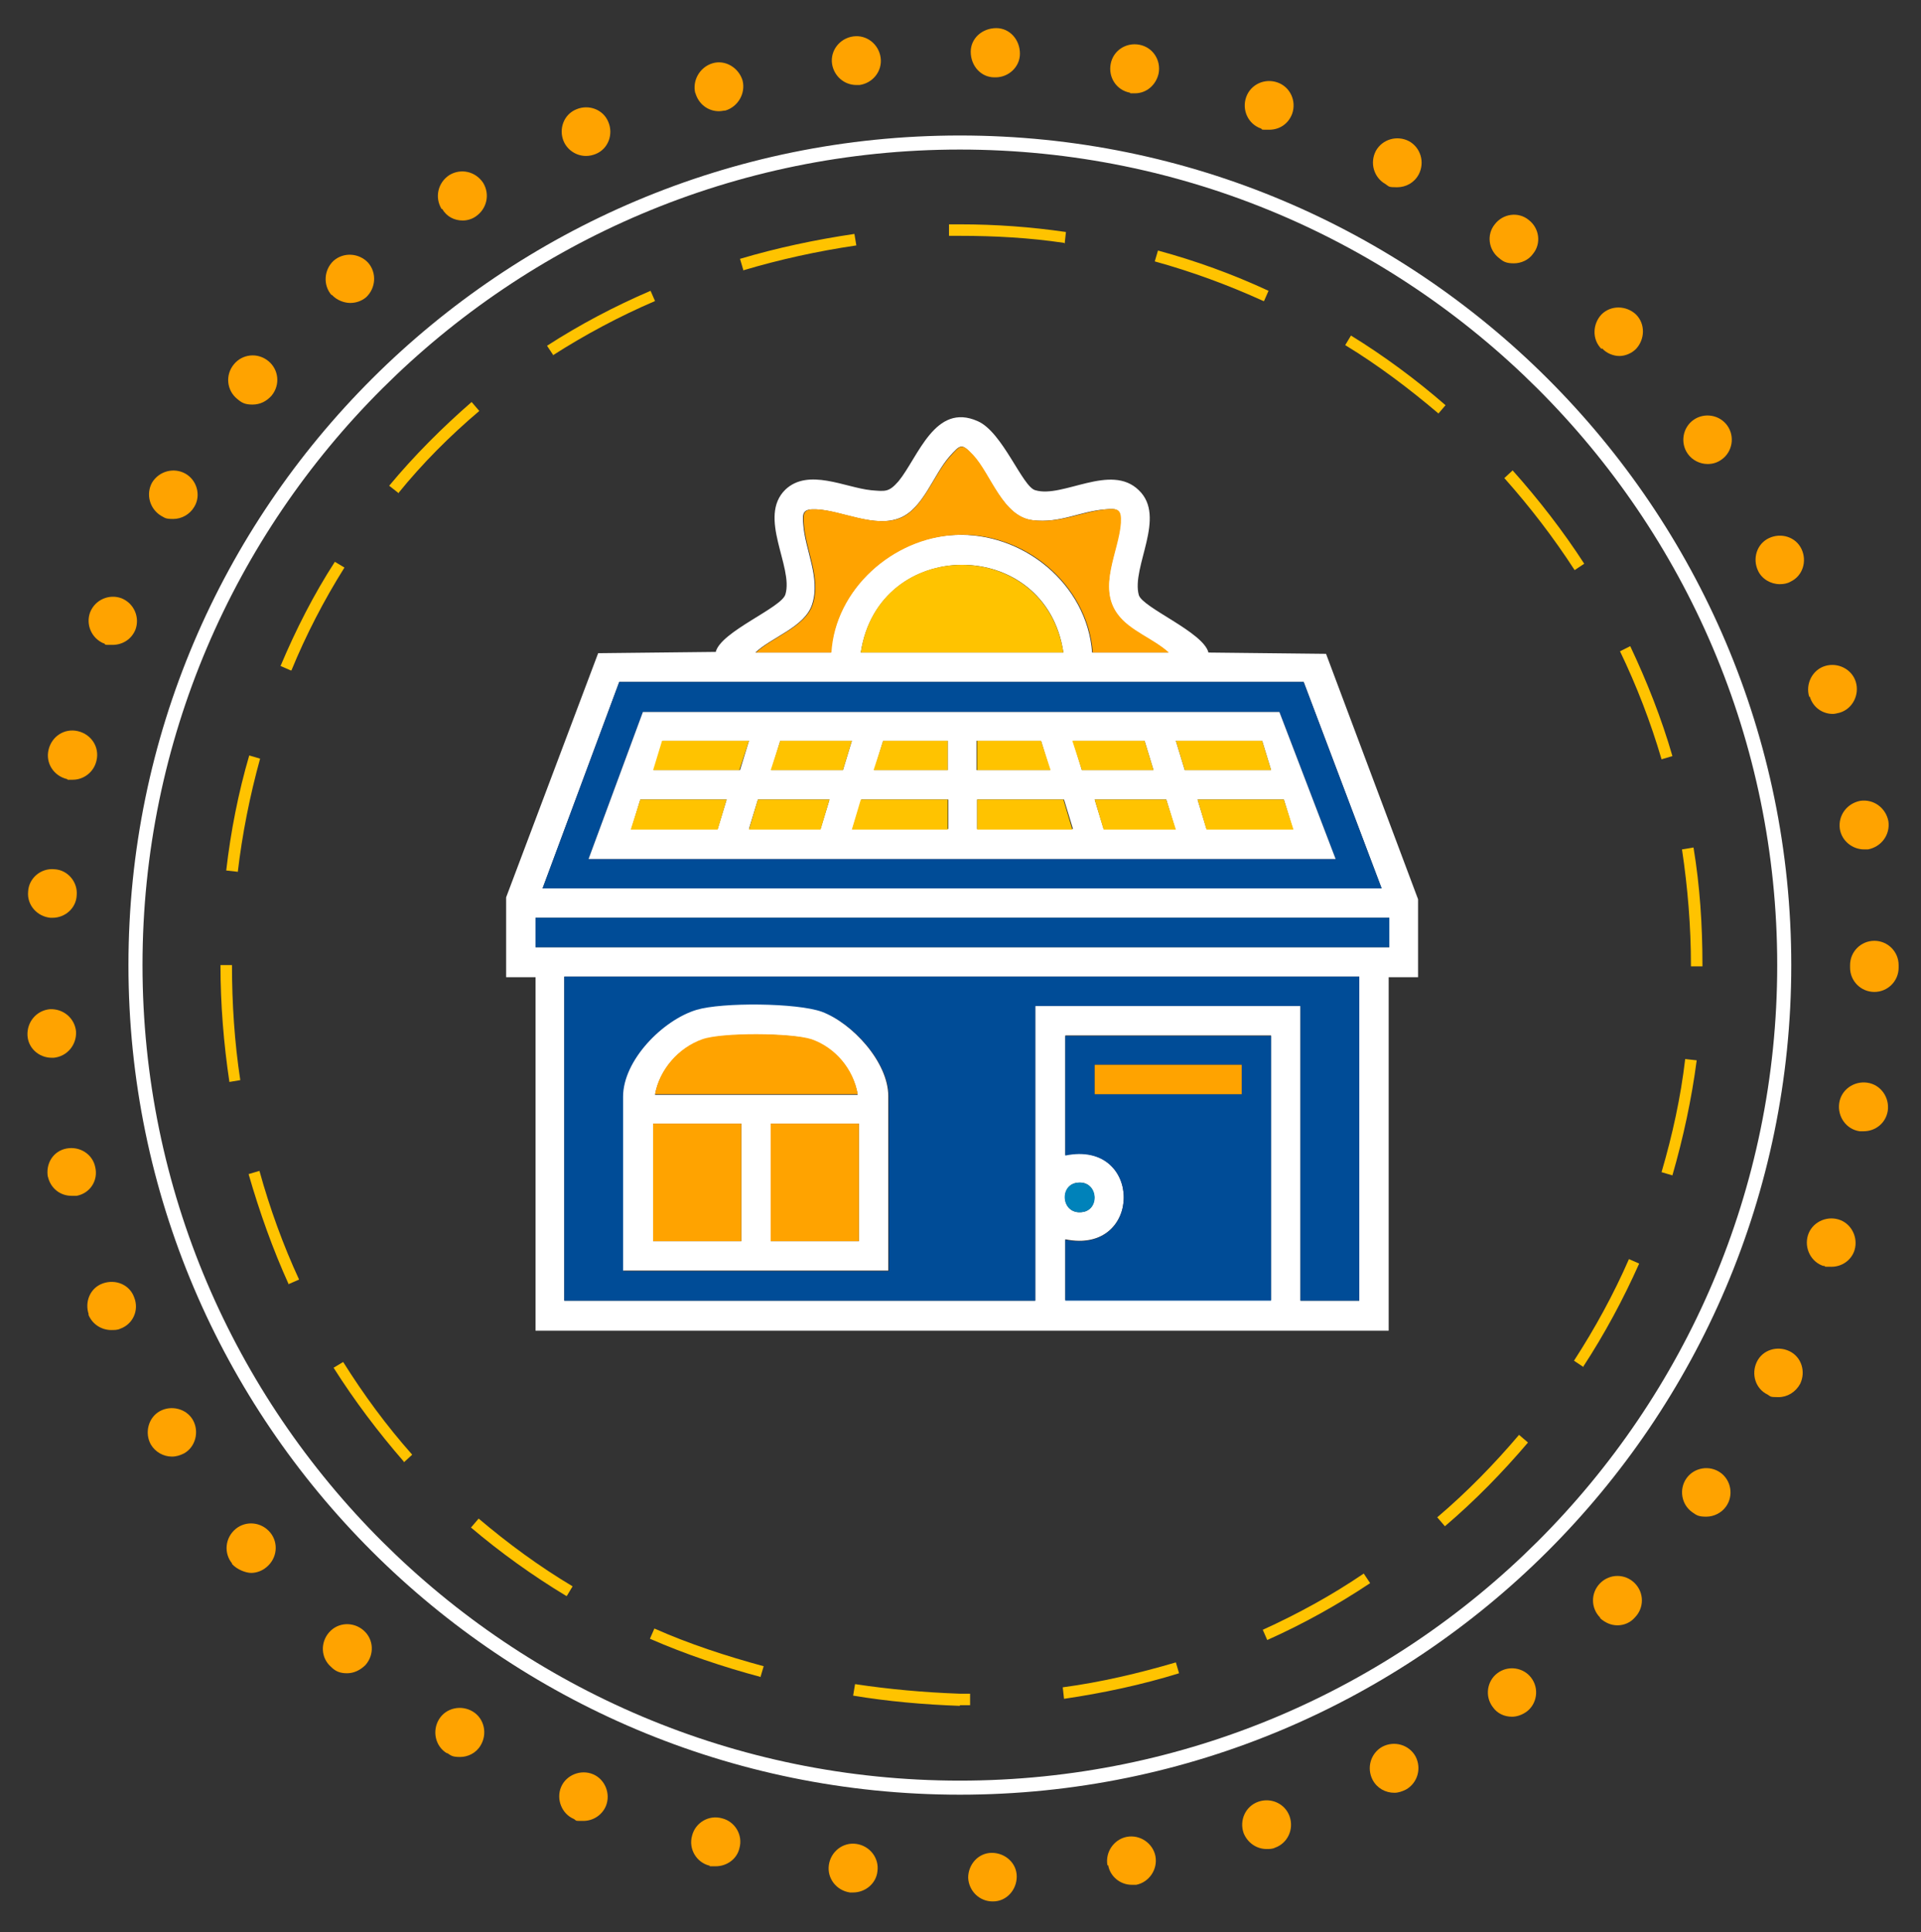 <?xml version="1.0" encoding="UTF-8"?>
<svg id="Layer_1" xmlns="http://www.w3.org/2000/svg" version="1.1" viewBox="0 0 300.6 302.3">
  <rect x="0" y="0" width="300.6" height="302.3" fill="#333333" stroke="none"/>
  <!-- Generator: Adobe Illustrator 29.0.1, SVG Export Plug-In . SVG Version: 2.1.0 Build 192)  -->
  <defs>
    <style>
      .st0 {
        fill: #004c97;
      }

      .st1 {
        fill: #ffc300;
      }

      .st2 {
        fill: #fff;
      }

      .st3 {
        fill: #ffa300;
      }

      .st4 {
        fill: #0082ba;
      }
    </style>
  </defs>
  <path class="st3" d="M155.6,12.1c-2.1,0-3.7-1.8-3.7-4,0-2.1,1.8-3.7,4-3.7,2.1,0,3.7,1.8,3.7,4,0,2.1-1.8,3.7-3.8,3.7s0,0-.1,0ZM130.2,10c-.3-2.1,1.2-4,3.3-4.3,2.1-.3,4,1.2,4.3,3.3.3,2.1-1.2,4-3.3,4.3-.2,0-.3,0-.5,0-1.9,0-3.5-1.4-3.8-3.3ZM176.8,14.5c-2.1-.4-3.4-2.4-3-4.5s2.4-3.4,4.5-3c2.1.4,3.4,2.4,3,4.5-.4,1.8-1.9,3.1-3.7,3.1s-.5,0-.7,0ZM108.8,14.6c-.5-2,.7-4.1,2.7-4.7s4.1.7,4.7,2.7c.5,2-.7,4.1-2.7,4.7-.3,0-.6.1-1,.1-1.7,0-3.2-1.1-3.7-2.9ZM197.3,20.1c-2-.7-3-2.9-2.3-4.9.7-2,2.9-3,4.9-2.3,2,.7,3,2.9,2.3,4.9-.6,1.6-2,2.5-3.6,2.5s-.9,0-1.3-.2h0ZM88.2,22.1c-.8-1.9,0-4.2,2-5,1.9-.8,4.2,0,5,2,.8,1.9,0,4.2-2,5-.5.2-1,.3-1.5.3-1.5,0-2.9-.9-3.5-2.3ZM216.8,28.8c-1.8-1-2.5-3.3-1.5-5.2,1-1.8,3.3-2.5,5.2-1.5,1.8,1,2.5,3.3,1.5,5.2-.7,1.3-2,2-3.4,2s-1.2-.1-1.8-.5ZM69.1,32.7c-1.1-1.8-.6-4.1,1.2-5.3,1.8-1.1,4.1-.6,5.3,1.2,1.1,1.8.6,4.1-1.2,5.3-.6.4-1.3.6-2,.6-1.3,0-2.5-.6-3.2-1.8ZM234.6,40.4c-1.7-1.3-2-3.7-.7-5.3,1.3-1.7,3.7-2,5.3-.7,1.7,1.3,2,3.7.7,5.3-.7,1-1.9,1.5-3,1.5s-1.6-.2-2.3-.8ZM51.9,46.2c-1.4-1.6-1.2-4,.3-5.4,1.6-1.4,4-1.2,5.4.3,1.4,1.6,1.2,4-.3,5.4-.7.6-1.6.9-2.5.9s-2.1-.4-2.9-1.3ZM250.6,54.6c-1.5-1.5-1.4-3.9,0-5.4,1.5-1.5,3.9-1.4,5.4,0,1.5,1.5,1.4,3.9,0,5.4-.7.7-1.7,1.1-2.6,1.1s-2-.4-2.7-1.2ZM37.1,62.4c-1.6-1.3-1.9-3.7-.5-5.4,1.3-1.6,3.7-1.9,5.4-.5,1.6,1.3,1.9,3.7.5,5.4-.8.9-1.8,1.4-3,1.4s-1.7-.3-2.4-.9ZM264.1,71c-1.2-1.7-.8-4.1.9-5.3,1.7-1.2,4.1-.8,5.3.9,1.2,1.7.8,4.1-.9,5.3-.7.5-1.4.7-2.2.7-1.2,0-2.4-.6-3.1-1.6ZM25.2,80.7c-1.8-1.1-2.4-3.4-1.4-5.2,1.1-1.8,3.4-2.4,5.2-1.4,1.8,1,2.5,3.4,1.4,5.2-.7,1.2-2,1.9-3.3,1.9s-1.3-.2-1.9-.5ZM275.1,89.3c-.9-1.9-.2-4.2,1.7-5.1,1.9-.9,4.2-.2,5.1,1.7.9,1.9.2,4.2-1.7,5.1-.5.3-1.1.4-1.7.4-1.4,0-2.8-.8-3.4-2.1ZM16.3,100.7c-2-.8-2.9-3-2.2-4.9.8-2,3-2.9,4.9-2.2,2,.8,2.9,3,2.2,4.9-.6,1.5-2,2.4-3.6,2.4s-.9,0-1.4-.3ZM283.1,109c-.6-2,.5-4.2,2.5-4.8,2-.6,4.2.5,4.8,2.5.6,2-.5,4.2-2.5,4.8-.4.1-.8.2-1.1.2-1.6,0-3.1-1-3.6-2.7ZM10.5,121.9c-2.1-.5-3.4-2.5-2.9-4.6.5-2.1,2.5-3.4,4.6-2.9s3.4,2.5,2.9,4.6c-.4,1.8-2,3-3.7,3s-.5,0-.8,0ZM287.9,129.7c-.3-2.1,1.1-4,3.2-4.4,2.1-.3,4,1.1,4.4,3.2.3,2.1-1.1,4-3.2,4.4-.2,0-.4,0-.6,0-1.8,0-3.5-1.3-3.8-3.2ZM7.9,143.6c-2.1-.2-3.7-2-3.5-4.1.1-2.1,2-3.7,4.1-3.5,2.1.1,3.7,2,3.5,4.1-.1,2-1.8,3.5-3.8,3.5s-.2,0-.3,0ZM293.3,155.2c-2.1,0-3.8-1.7-3.8-3.8v-.4c0-2.1,1.7-3.8,3.8-3.8s3.8,1.7,3.8,3.8,0,.2,0,.2,0,.1,0,.2h0c0,2.1-1.7,3.8-3.8,3.8h0ZM4.3,162c-.1-2.1,1.4-3.9,3.5-4.1,2.1-.1,3.9,1.4,4.1,3.5.1,2.1-1.4,3.9-3.5,4.1,0,0-.2,0-.3,0-2,0-3.7-1.5-3.8-3.5ZM291,177c-2.1-.3-3.5-2.3-3.2-4.4.3-2.1,2.3-3.5,4.4-3.2,2.1.3,3.5,2.3,3.2,4.4-.3,1.9-1.9,3.2-3.8,3.2s-.4,0-.6,0ZM7.5,184.2c-.4-2.1.8-4.1,2.9-4.5,2.1-.4,4.1.9,4.5,2.9.5,2.1-.8,4.1-2.9,4.5-.3,0-.5,0-.8,0-1.8,0-3.3-1.2-3.7-3ZM285.4,198.1c-2-.6-3.1-2.8-2.5-4.8.6-2,2.8-3.1,4.8-2.5,2,.6,3.1,2.8,2.5,4.8-.5,1.6-2,2.6-3.6,2.6s-.8,0-1.2-.2h0ZM13.9,205.7c-.7-2,.2-4.2,2.2-4.9,2-.7,4.2.2,4.9,2.2.8,2-.2,4.2-2.2,4.9-.4.2-.9.2-1.4.2-1.5,0-3-.9-3.6-2.5h0ZM276.6,218.2c-1.9-.9-2.6-3.2-1.7-5.1.9-1.9,3.2-2.6,5.1-1.7,1.9.9,2.6,3.2,1.7,5.1-.7,1.3-2,2.1-3.4,2.1s-1.2-.1-1.7-.4ZM23.6,226c-1-1.8-.4-4.2,1.4-5.2,1.8-1,4.2-.4,5.2,1.4,1,1.8.4,4.2-1.4,5.2-.6.3-1.2.5-1.9.5-1.3,0-2.6-.7-3.3-1.9ZM264.8,236.6c-1.7-1.2-2.1-3.6-.9-5.3,1.2-1.7,3.6-2.1,5.3-.9,1.7,1.2,2.1,3.6.9,5.3-.7,1-1.9,1.6-3.1,1.6s-1.5-.2-2.2-.7ZM36.3,244.6c-1.3-1.6-1.1-4,.6-5.4,1.6-1.3,4-1.1,5.4.6,1.3,1.6,1.1,4-.6,5.4-.7.6-1.6.9-2.4.9s-2.2-.5-3-1.4ZM250.4,253.1c-1.5-1.5-1.5-3.9,0-5.4,1.5-1.5,3.9-1.5,5.4,0,1.5,1.5,1.5,3.9,0,5.4-.7.8-1.7,1.2-2.7,1.2s-1.9-.4-2.7-1.1ZM51.8,260.8c-1.6-1.4-1.7-3.8-.3-5.4,1.4-1.6,3.8-1.7,5.4-.3,1.6,1.4,1.7,3.8.3,5.4-.8.8-1.8,1.3-2.9,1.3s-1.8-.3-2.5-1ZM233.6,267.1c-1.3-1.7-.9-4.1.7-5.3,1.7-1.3,4.1-.9,5.3.7,1.3,1.7.9,4.1-.7,5.3-.7.5-1.5.8-2.3.8-1.2,0-2.3-.5-3-1.5ZM69.9,274.3c-1.8-1.1-2.3-3.5-1.2-5.3,1.1-1.8,3.5-2.3,5.3-1.2,1.8,1.1,2.3,3.5,1.2,5.3-.7,1.2-2,1.8-3.2,1.8s-1.4-.2-2-.6ZM214.8,278.5c-1-1.9-.3-4.2,1.5-5.2,1.9-1,4.2-.3,5.2,1.5,1,1.9.3,4.2-1.5,5.2-.6.3-1.2.5-1.8.5-1.4,0-2.7-.7-3.4-2ZM89.8,284.6c-1.9-.8-2.8-3.1-2-5,.8-1.9,3.1-2.8,5-2,1.9.8,2.8,3.1,2,5-.6,1.4-2,2.3-3.5,2.3s-1,0-1.5-.3ZM194.6,286.8c-.7-2,.3-4.2,2.3-4.9,2-.7,4.2.3,4.9,2.3.7,2-.3,4.2-2.3,4.9-.4.2-.9.2-1.3.2-1.6,0-3-1-3.6-2.5ZM111,291.9c-2-.5-3.3-2.6-2.7-4.7.5-2,2.6-3.3,4.7-2.7,2,.5,3.3,2.6,2.7,4.7-.4,1.7-2,2.8-3.7,2.8s-.6,0-1-.1ZM173.3,291.9c-.4-2.1,1-4.1,3-4.5,2.1-.4,4.1,1,4.5,3,.4,2.1-1,4.1-3,4.5-.2,0-.5,0-.7,0-1.8,0-3.4-1.3-3.7-3.1ZM133,296.1c-2.1-.3-3.6-2.2-3.3-4.3.3-2.1,2.2-3.6,4.3-3.3,2.1.3,3.6,2.2,3.3,4.3-.2,1.9-1.9,3.3-3.8,3.3s-.3,0-.5,0ZM151.5,293.8c0-2.1,1.6-3.9,3.7-3.9,2.1,0,3.9,1.6,3.9,3.7,0,2.1-1.6,3.9-3.7,3.9h-.1c-2,0-3.7-1.6-3.8-3.7Z"/>
  <path class="st1" d="M166.5,38c-5.4-.8-10.8-1.1-16.3-1.1h0c-.6,0-1.2,0-1.7,0v-1.8c.5,0,1.1,0,1.7,0h0c5.6,0,11.1.4,16.6,1.2l-.2,1.8ZM116.3,42.2l-.5-1.7c5.7-1.7,11.8-3,17.9-3.9l.3,1.8c-6.1.9-12,2.2-17.7,3.9h0ZM197.7,47.1c-5.5-2.5-11.2-4.6-17-6.2l.5-1.7c5.9,1.6,11.7,3.7,17.3,6.3l-.7,1.6h0ZM86.6,55.6l-1-1.5c5.1-3.3,10.6-6.2,16.2-8.6l.7,1.6c-5.6,2.4-11,5.3-16,8.5ZM225.1,64.7c-4.6-3.9-9.5-7.6-14.6-10.7l.9-1.5c5.2,3.2,10.2,6.9,14.8,10.9l-1.2,1.4ZM62.3,77.1l-1.4-1.1c3.9-4.7,8.3-9.1,12.9-13.1l1.2,1.4c-4.6,3.9-8.9,8.2-12.7,12.9h0ZM246.4,89.2c-3.3-5.1-7-9.9-11-14.4l1.3-1.2c4.1,4.6,7.9,9.5,11.2,14.6l-1.5,1h0ZM45.5,104.9l-1.6-.7c2.4-5.7,5.2-11.2,8.5-16.3l1.5.9c-3.2,5.1-6,10.5-8.3,16.1ZM260,118.8c-1.7-5.8-3.9-11.5-6.5-16.9l1.6-.8c2.6,5.5,4.9,11.3,6.6,17.2l-1.7.5h0ZM37.2,136.4l-1.8-.2c.7-6.1,1.9-12.2,3.6-18l1.7.5c-1.6,5.8-2.8,11.8-3.5,17.8ZM266.4,151.2h-1.8v-.2c0-6-.5-12.1-1.4-18.1l1.8-.3c1,6,1.4,12.2,1.4,18.3v.2h0ZM35.9,169.3c-.9-6-1.4-12.2-1.4-18.3h1.8c0,0,0,0,0,0,0,6,.4,12.1,1.3,18l-1.8.3ZM261.7,183.9l-1.7-.5c1.7-5.8,3-11.7,3.7-17.7l1.8.2c-.8,6.1-2.1,12.1-3.8,18ZM45.2,201c-2.5-5.5-4.6-11.4-6.3-17.3l1.7-.5c1.6,5.8,3.7,11.6,6.2,17l-1.6.7h0ZM247.8,213.9l-1.5-1c3.3-5.1,6.2-10.4,8.6-15.9l1.6.7c-2.5,5.6-5.4,11-8.8,16.2h0ZM63.2,228.7c-4-4.6-7.7-9.5-11-14.7l1.5-.9c3.2,5.1,6.8,10,10.8,14.5l-1.3,1.2h0ZM226.1,238.8l-1.2-1.4c4.6-3.9,8.9-8.3,12.8-12.9l1.4,1.2c-4,4.7-8.3,9.1-13,13.1h0ZM88.6,249.7c-5.3-3.2-10.3-6.8-14.9-10.7l1.2-1.4c4.6,3.9,9.5,7.5,14.7,10.6l-.9,1.5h0ZM198.3,256.6l-.7-1.6c5.5-2.5,10.8-5.4,15.8-8.8l1,1.5c-5.1,3.4-10.5,6.4-16.1,8.9h0ZM119.1,262.4c-6-1.6-11.9-3.6-17.4-6l.7-1.6c5.4,2.4,11.2,4.3,17.1,5.9l-.5,1.7h0ZM166.5,265.8l-.2-1.8c6-.8,11.9-2.2,17.7-3.9l.5,1.7c-5.8,1.8-11.9,3.1-18,4ZM150.2,266.9c-5.7-.2-11.3-.7-16.7-1.6l.3-1.8c5.3.8,10.8,1.3,16.4,1.5.5,0,1.1,0,1.6,0v1.8c-.5,0-1.1,0-1.6,0Z"/>
  <path class="st2" d="M150.2,23.4c-70.5,0-127.9,57.2-127.9,127.6s57.4,127.6,127.9,127.6,127.9-57.2,127.9-127.6S220.7,23.4,150.2,23.4ZM150.2,280.8c-71.8,0-130.1-58.2-130.1-129.8S78.4,21.2,150.2,21.2s130.1,58.2,130.1,129.8-58.4,129.8-130.1,129.8Z"/>
  <path class="st2" d="M168.3,185.1c-2.6.6-2.1,5.2,1.3,4.5,2.6-.6,2.1-5.2-1.3-4.5ZM198.9,162h-32.2v18.7c12.2-2.4,12.2,15.7,0,13.2v9.5h32.2v-41.5h0ZM212.7,152.8h-124.4v50.7h73.7v-46.1h41.5v46.1h9.2v-50.7ZM217.3,143.6H83.8v4.6h133.6v-4.6h0ZM84.9,139h131.3l-12.2-32.3h-107.1l-12,32.3ZM166.4,102.1c-2.7-18.3-28.9-18.3-31.7,0h31.7ZM182.8,102.1c-2.4-2.2-6.1-3.3-8-6-3.1-4.3.2-9.8.5-14.3.1-2.1-.4-2.3-2.4-2.1-3.9.3-7,2.2-11.3,1.7-4.7-.5-6.6-7.2-9.4-10.2-1.7-1.9-1.9-1.7-3.6.2-2.5,2.8-4.1,8.1-7.7,9.6-4,1.7-9.2-1.1-13.1-1.3-2.1-.1-2.3.4-2.1,2.4.3,4,2.7,8.3,1.4,12.4-1.1,3.6-6.4,5.2-8.9,7.6h11.8c.7-9.9,9.6-18,19.4-18.4,10.7-.5,20.7,7.7,21.5,18.4h11.8ZM79.2,140.4l14.4-38.2,18.4-.2c.8-3.2,10.3-6.9,10.9-9,1.3-4.3-4.4-12.1,0-16.4,3.6-3.4,9.4-.3,13.4.1,2.3.2,2.8.3,4.3-1.4,3.1-3.8,5.7-12.4,12.4-9.4,3.9,1.7,7,10.3,9,10.8,4.3,1.3,11.8-4.3,16.2,0,4.4,4.2-1.2,12,0,16.4.6,2,10.1,5.8,10.9,9l18.4.2,14.4,38.4v12.2h-4.6v55.3H83.8v-55.3h-4.6v-12.4h0Z"/>
  <path class="st0" d="M139.1,198.8v-27.2c0-5.3-5.6-11.5-10.4-13.2-3.9-1.4-15.6-1.5-19.6-.3-5.3,1.5-11.5,7.9-11.5,13.6v27.2h41.5ZM212.7,152.8v50.7h-9.2v-46.1h-41.5v46.1h-73.7v-50.7h124.4Z"/>
  <path class="st0" d="M194.3,166.6h-23v4.6h23v-4.6ZM198.9,162v41.5h-32.2v-9.5c12.2,2.4,12.2-15.7,0-13.2v-18.7h32.2Z"/>
  <path class="st0" d="M92.1,134.4h116.9l-8.8-23h-99.6l-8.5,23ZM84.9,139l12-32.3h107.1l12.2,32.3H84.9Z"/>
  <rect class="st0" x="83.8" y="143.6" width="133.6" height="4.6"/>
  <path class="st3" d="M182.8,102.1h-11.8c-.8-10.7-10.8-19-21.5-18.4-9.8.5-18.8,8.5-19.4,18.4h-11.8c2.5-2.4,7.8-4,8.9-7.6,1.3-4.1-1.1-8.4-1.4-12.4-.2-2,0-2.5,2.1-2.4,4,.2,9.1,3,13.1,1.3,3.5-1.5,5.2-6.9,7.7-9.6,1.6-1.8,1.8-2.1,3.6-.2,2.8,3,4.6,9.7,9.4,10.2,4.2.5,7.4-1.3,11.3-1.7,2-.2,2.5,0,2.4,2.1-.3,4.5-3.7,10-.5,14.3,1.9,2.6,5.6,3.8,8,6Z"/>
  <path class="st1" d="M166.4,102.1h-31.7c2.7-18.3,28.9-18.3,31.7,0Z"/>
  <path class="st4" d="M168.3,185.1c3.4-.7,4,3.9,1.3,4.5-3.4.7-4-3.9-1.3-4.5Z"/>
  <path class="st2" d="M134.4,175.8h-13.8v18.4h13.8v-18.4ZM116,175.8h-13.8v18.4h13.8v-18.4ZM134.2,171.2c-.7-3.8-3.5-7.2-7.2-8.5-3.1-1.1-14-1.1-17.1,0-3.7,1.3-6.7,4.7-7.4,8.6h31.7ZM139,198.8h-41.5v-27.2c0-5.7,6.2-12,11.5-13.6,4-1.2,15.7-1.1,19.6.3,4.8,1.8,10.4,7.9,10.4,13.2v27.2h0Z"/>
  <path class="st2" d="M200.9,125.1h-13.5l1.4,4.6h13.5l-1.4-4.6ZM182.5,125.1h-11.2l1.4,4.6h11.2l-1.4-4.6ZM166.4,125.1h-13.5v4.6h15l-1.4-4.6ZM148.3,125.1h-13.5l-1.4,4.6h15v-4.6ZM129.8,125.1h-11.2l-1.4,4.6h11.2l1.4-4.6ZM113.7,125.1h-13.5l-1.4,4.6h13.5l1.4-4.6ZM197.5,115.9h-13.5l1.4,4.6h13.5l-1.4-4.6ZM179.1,115.9h-11.2l1.4,4.6h11.2l-1.4-4.6ZM162.9,115.9h-10.1v4.6h11.5l-1.4-4.6ZM148.3,115.9h-10.1l-1.4,4.6h11.5v-4.6ZM133.3,115.9h-11.2l-1.4,4.6h11.2l1.4-4.6ZM117.2,115.9h-13.5l-1.4,4.6h13.5l1.4-4.6ZM92.1,134.4l8.5-23h99.6l8.8,23h-116.9Z"/>
  <rect class="st3" x="171.3" y="166.6" width="23" height="4.6"/>
  <rect class="st3" x="102.2" y="175.8" width="13.8" height="18.4"/>
  <rect class="st3" x="120.6" y="175.8" width="13.8" height="18.4"/>
  <path class="st3" d="M134.2,171.2h-31.7c.7-3.9,3.7-7.3,7.4-8.6,3.1-1.1,14-1,17.1,0,3.7,1.3,6.5,4.6,7.2,8.5h0Z"/>
  <polygon class="st1" points="148.3 125.1 148.3 129.8 133.3 129.8 134.7 125.1 148.3 125.1"/>
  <polygon class="st1" points="166.4 125.1 167.8 129.8 152.9 129.8 152.9 125.1 166.4 125.1"/>
  <polygon class="st1" points="117.2 115.9 115.7 120.5 102.2 120.5 103.6 115.9 117.2 115.9"/>
  <polygon class="st1" points="197.5 115.9 198.9 120.5 185.4 120.5 184 115.9 197.5 115.9"/>
  <polygon class="st1" points="113.7 125.1 112.3 129.8 98.7 129.8 100.2 125.1 113.7 125.1"/>
  <polygon class="st1" points="200.9 125.1 202.4 129.8 188.8 129.8 187.4 125.1 200.9 125.1"/>
  <polygon class="st1" points="133.3 115.9 131.9 120.5 120.6 120.5 122.1 115.9 133.3 115.9"/>
  <polygon class="st1" points="179.1 115.9 180.5 120.5 169.3 120.5 167.8 115.9 179.1 115.9"/>
  <polygon class="st1" points="129.8 125.1 128.4 129.8 117.2 129.8 118.6 125.1 129.8 125.1"/>
  <polygon class="st1" points="182.5 125.1 184 129.8 172.7 129.8 171.3 125.1 182.5 125.1"/>
  <polygon class="st1" points="148.3 115.9 148.3 120.5 136.7 120.5 138.2 115.9 148.3 115.9"/>
  <polygon class="st1" points="162.9 115.9 164.4 120.5 152.9 120.5 152.9 115.9 162.9 115.9"/>
</svg>